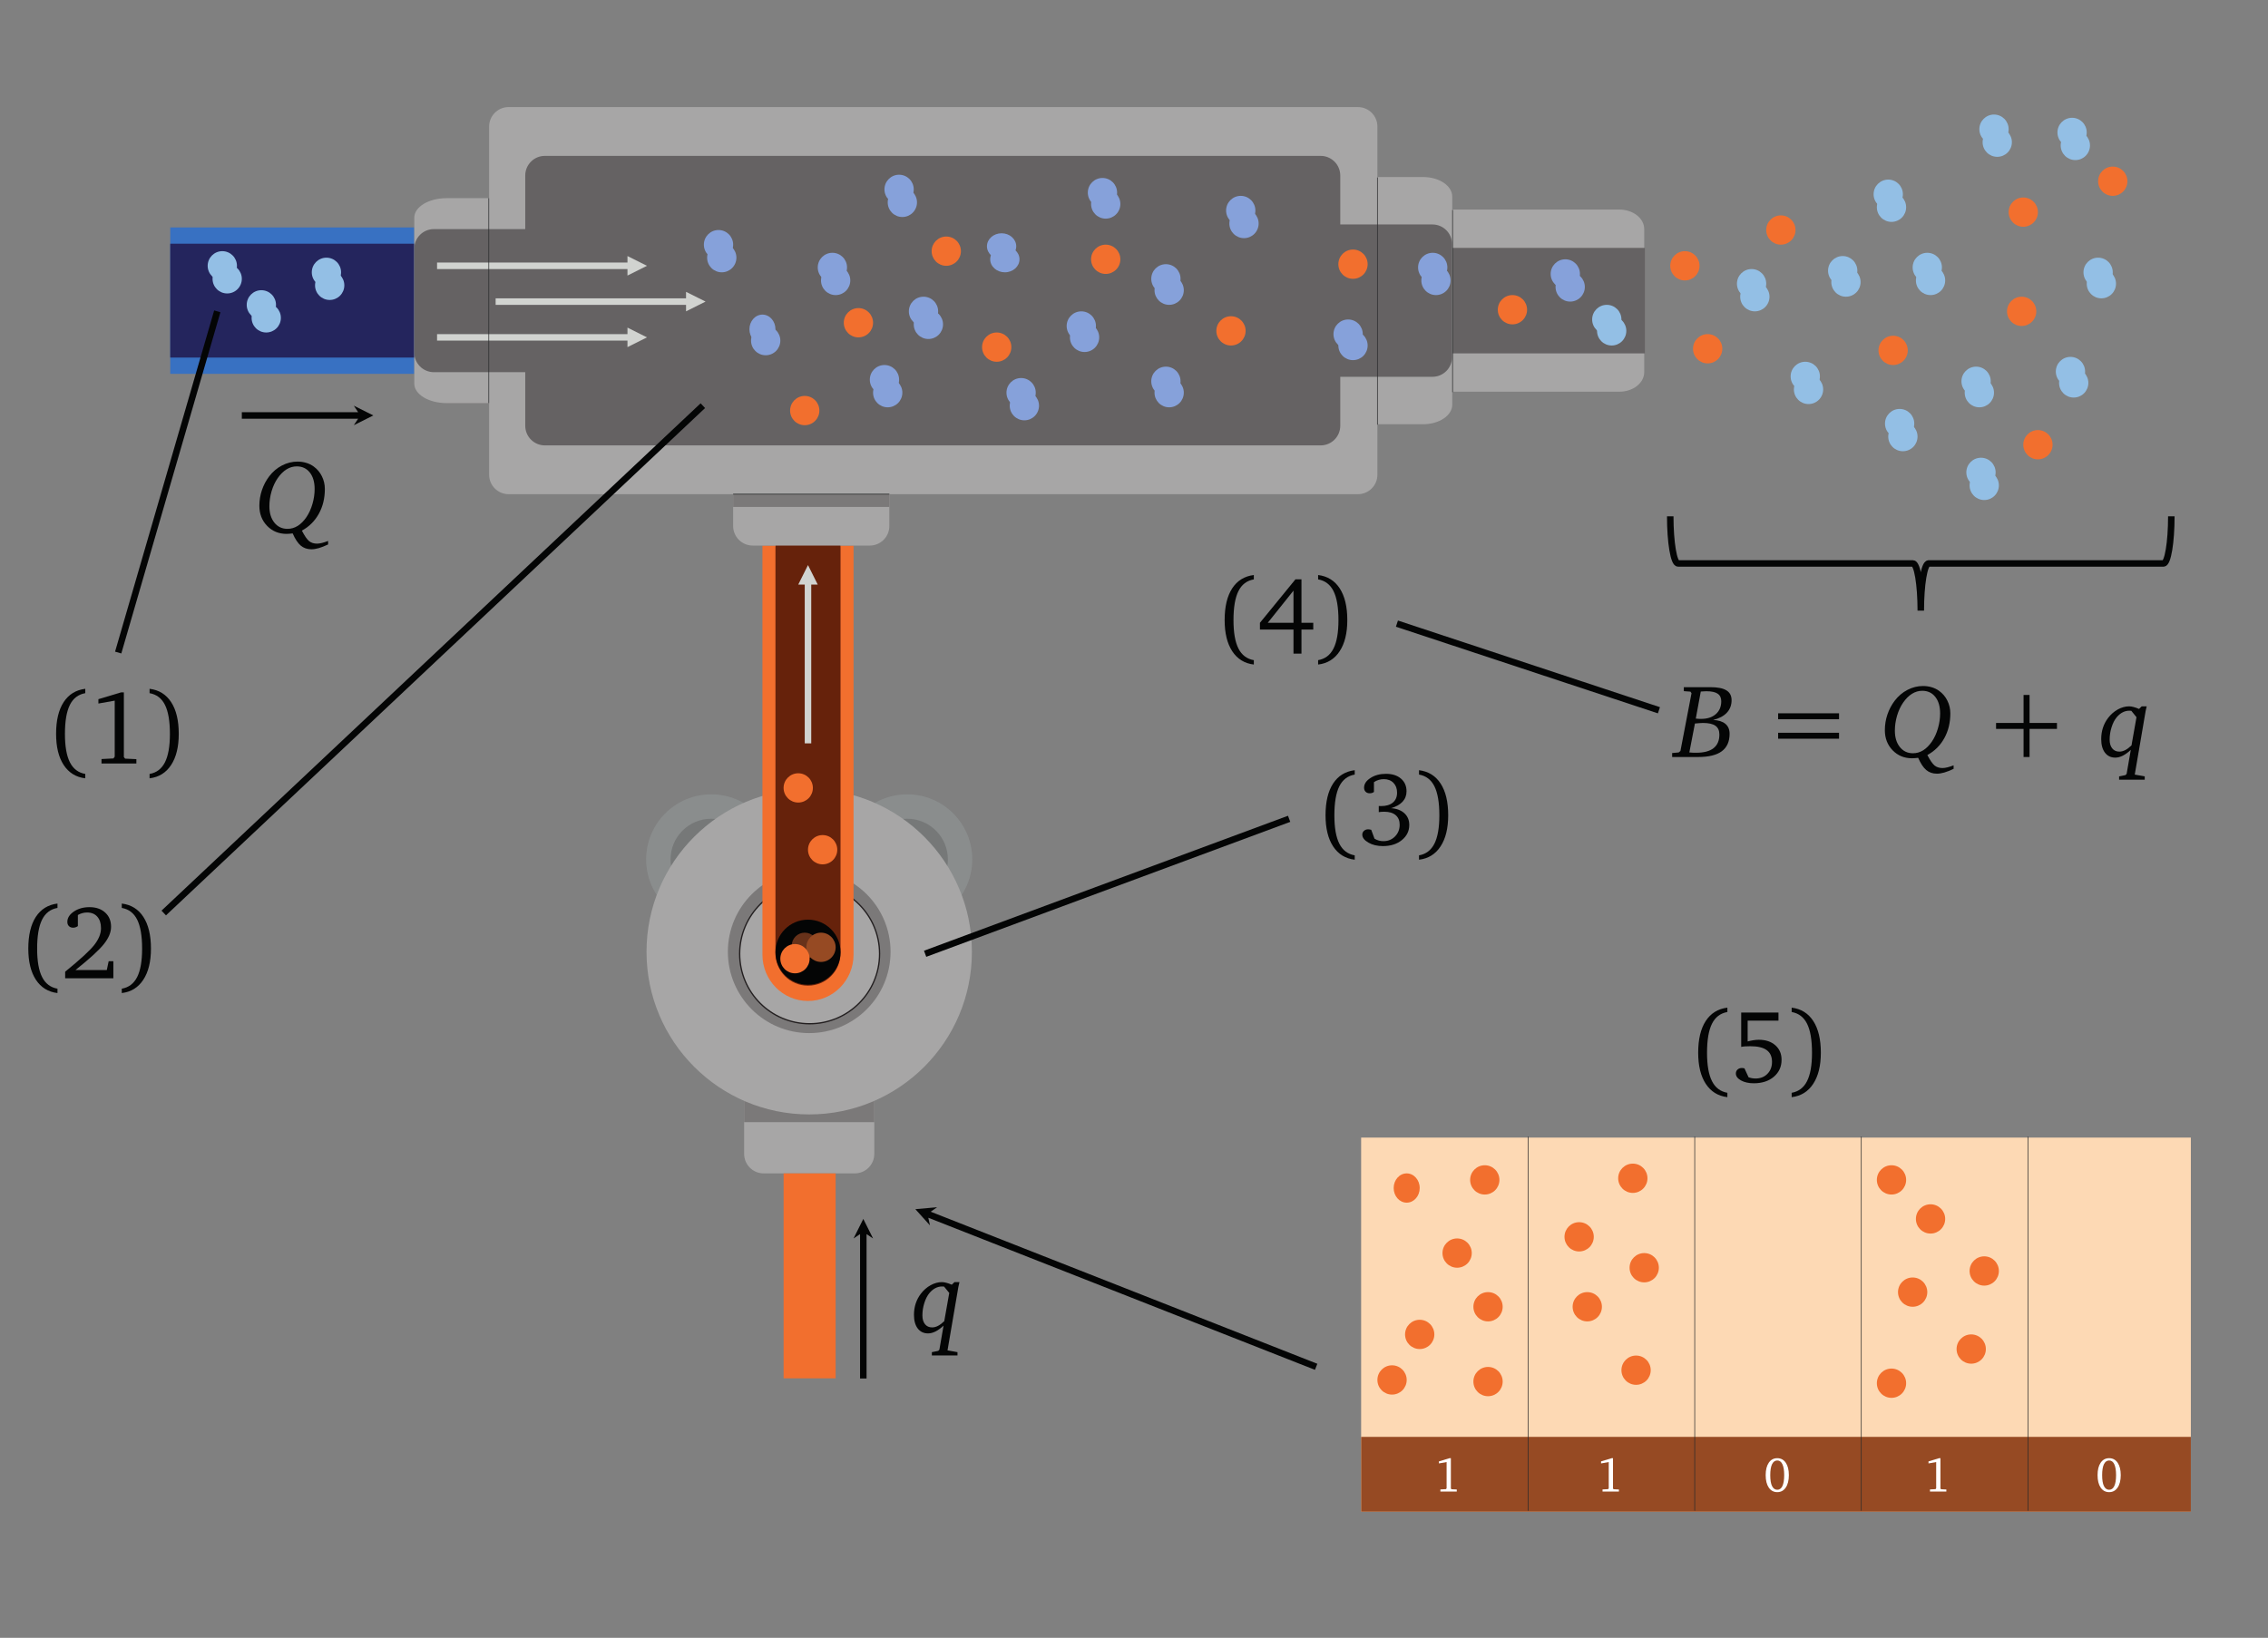 <?xml version="1.0" encoding="UTF-8"?>
<svg xmlns="http://www.w3.org/2000/svg" xmlns:xlink="http://www.w3.org/1999/xlink" width="697.035pt" height="503.488pt" viewBox="0 0 697.035 503.488">
<rect x="0" y="0" width="697.035" height="503.488" fill="#808080" stroke="none"/>
<defs>
<g>
<g id="glyph-0-0">
<path d="M 10.047 -14.203 C 9.973 -14.211 9.891 -14.219 9.797 -14.219 C 9.711 -14.227 9.582 -14.234 9.406 -14.234 C 8.688 -14.234 8.004 -14.062 7.359 -13.719 C 6.711 -13.383 6.102 -12.875 5.531 -12.188 C 4.895 -11.414 4.379 -10.406 3.984 -9.156 C 3.586 -7.906 3.391 -6.633 3.391 -5.344 C 3.391 -4.195 3.656 -3.297 4.188 -2.641 C 4.719 -1.984 5.445 -1.656 6.375 -1.656 C 6.969 -1.656 7.57 -1.812 8.188 -2.125 C 8.801 -2.445 9.441 -2.93 10.109 -3.578 L 11.641 -12.25 Z M 13.25 -15.578 L 14.781 -15.578 C 14.77 -15.523 14.75 -15.438 14.719 -15.312 C 14.562 -14.695 14.469 -14.281 14.438 -14.062 L 11.109 5.406 L 14.172 5.953 L 14.172 6.969 L 6.297 6.969 L 6.297 5.953 L 8.25 5.562 L 8.609 5.188 L 9.891 -2.203 C 9.035 -1.398 8.211 -0.801 7.422 -0.406 C 6.629 -0.008 5.863 0.188 5.125 0.188 C 3.789 0.188 2.734 -0.316 1.953 -1.328 C 1.18 -2.348 0.797 -3.738 0.797 -5.5 C 0.797 -6.738 0.973 -7.906 1.328 -9 C 1.691 -10.094 2.219 -11.094 2.906 -12 C 3.758 -13.113 4.758 -13.988 5.906 -14.625 C 7.062 -15.258 8.219 -15.578 9.375 -15.578 C 9.789 -15.578 10.242 -15.508 10.734 -15.375 C 11.234 -15.25 11.797 -15.051 12.422 -14.781 Z M 13.25 -15.578 "/>
</g>
<g id="glyph-0-1">
<path d="M 4.359 -8.094 C 4.359 -6.02 4.867 -4.344 5.891 -3.062 C 6.91 -1.789 8.254 -1.156 9.922 -1.156 C 11.035 -1.156 12.082 -1.457 13.062 -2.062 C 14.039 -2.676 14.938 -3.578 15.75 -4.766 C 16.539 -5.941 17.156 -7.289 17.594 -8.812 C 18.039 -10.332 18.266 -11.863 18.266 -13.406 C 18.266 -15.539 17.77 -17.234 16.781 -18.484 C 15.789 -19.734 14.453 -20.359 12.766 -20.359 C 11.66 -20.359 10.613 -20.051 9.625 -19.438 C 8.645 -18.832 7.738 -17.93 6.906 -16.734 C 6.113 -15.586 5.488 -14.242 5.031 -12.703 C 4.582 -11.16 4.359 -9.625 4.359 -8.094 Z M 22.406 2.562 L 22.406 3.641 C 21.332 4.148 20.379 4.523 19.547 4.766 C 18.723 5.004 17.969 5.125 17.281 5.125 C 15.988 5.125 14.895 4.75 14 4 C 13.113 3.25 12.285 2 11.516 0.25 C 11.191 0.289 10.875 0.32 10.562 0.344 C 10.258 0.375 9.957 0.391 9.656 0.391 C 7.258 0.391 5.266 -0.426 3.672 -2.062 C 2.078 -3.707 1.281 -5.77 1.281 -8.25 C 1.281 -9.906 1.539 -11.504 2.062 -13.047 C 2.582 -14.598 3.332 -16.02 4.312 -17.312 C 5.414 -18.75 6.723 -19.859 8.234 -20.641 C 9.754 -21.43 11.352 -21.828 13.031 -21.828 C 13.977 -21.828 14.867 -21.695 15.703 -21.438 C 16.547 -21.188 17.305 -20.812 17.984 -20.312 C 19.066 -19.531 19.906 -18.531 20.5 -17.312 C 21.102 -16.102 21.406 -14.801 21.406 -13.406 C 21.406 -10.551 20.785 -8.008 19.547 -5.781 C 18.316 -3.551 16.582 -1.828 14.344 -0.609 C 15.195 1.035 15.941 2.113 16.578 2.625 C 17.211 3.133 18.023 3.391 19.016 3.391 C 19.43 3.391 19.938 3.316 20.531 3.172 C 21.133 3.023 21.758 2.82 22.406 2.562 Z M 22.406 2.562 "/>
</g>
<g id="glyph-0-2">
<path d="M 4.391 -1.406 C 4.754 -1.375 5.109 -1.348 5.453 -1.328 C 5.805 -1.316 6.156 -1.312 6.5 -1.312 C 8.863 -1.312 10.641 -1.781 11.828 -2.719 C 13.023 -3.656 13.625 -5.051 13.625 -6.906 C 13.625 -8.133 13.219 -9.035 12.406 -9.609 C 11.594 -10.18 10.316 -10.469 8.578 -10.469 C 8.336 -10.469 8.023 -10.453 7.641 -10.422 C 7.266 -10.398 6.754 -10.359 6.109 -10.297 Z M 6.375 -11.812 C 6.727 -11.781 7.035 -11.754 7.297 -11.734 C 7.555 -11.723 7.789 -11.719 8 -11.719 C 9.906 -11.719 11.414 -12.207 12.531 -13.188 C 13.645 -14.164 14.203 -15.488 14.203 -17.156 C 14.203 -18.195 13.832 -18.969 13.094 -19.469 C 12.352 -19.969 11.207 -20.219 9.656 -20.219 C 9.445 -20.219 9.195 -20.207 8.906 -20.188 C 8.625 -20.176 8.289 -20.156 7.906 -20.125 Z M 2.688 -21.469 L 10.906 -21.469 C 13.113 -21.469 14.742 -21.141 15.797 -20.484 C 16.848 -19.836 17.375 -18.832 17.375 -17.469 C 17.375 -15.945 16.891 -14.664 15.922 -13.625 C 14.961 -12.594 13.562 -11.848 11.719 -11.391 C 13.375 -11.305 14.629 -10.906 15.484 -10.188 C 16.336 -9.469 16.766 -8.453 16.766 -7.141 C 16.766 -4.742 15.961 -2.953 14.359 -1.766 C 12.766 -0.586 10.348 0 7.109 0 L -0.891 0 L -0.891 -1.219 L 1.125 -1.406 L 1.656 -1.859 L 5.062 -19.609 L 4.734 -20.094 L 2.688 -20.25 Z M 2.688 -21.469 "/>
</g>
<g id="glyph-0-3">
</g>
<g id="glyph-0-4">
<path d="M 3.969 -7.453 L 22.688 -7.453 L 22.688 -5.625 L 3.969 -5.625 Z M 3.969 -13.438 L 22.688 -13.438 L 22.688 -11.609 L 3.969 -11.609 Z M 3.969 -13.438 "/>
</g>
<g id="glyph-0-5">
<path d="M 12.422 -19.078 L 14.266 -19.078 L 14.266 -10.469 L 22.688 -10.469 L 22.688 -8.641 L 14.266 -8.641 L 14.266 0 L 12.422 0 L 12.422 -8.641 L 3.969 -8.641 L 3.969 -10.469 L 12.422 -10.469 Z M 12.422 -19.078 "/>
</g>
<g id="glyph-1-0">
<path d="M 4.672 -10.25 L 5.078 -10.25 L 5.078 -0.938 L 5.266 -0.703 L 6.891 -0.625 L 6.891 0 L 1.859 0 L 1.859 -0.641 L 3.578 -0.734 L 3.766 -0.984 L 3.766 -9.062 L 1.406 -8.641 L 1.406 -9.266 Z M 4.672 -10.25 "/>
</g>
<g id="glyph-1-1">
<path d="M 4.172 -9.547 C 3.473 -9.547 2.938 -9.16 2.562 -8.391 C 2.195 -7.617 2.016 -6.5 2.016 -5.031 C 2.016 -3.562 2.195 -2.445 2.562 -1.688 C 2.938 -0.926 3.473 -0.547 4.172 -0.547 C 4.867 -0.547 5.395 -0.926 5.75 -1.688 C 6.113 -2.445 6.297 -3.566 6.297 -5.047 C 6.297 -6.516 6.113 -7.629 5.75 -8.391 C 5.395 -9.16 4.867 -9.547 4.172 -9.547 Z M 4.172 -10.25 C 5.273 -10.25 6.145 -9.785 6.781 -8.859 C 7.414 -7.93 7.734 -6.66 7.734 -5.047 C 7.734 -3.422 7.41 -2.141 6.766 -1.203 C 6.129 -0.273 5.266 0.188 4.172 0.188 C 3.078 0.188 2.207 -0.273 1.562 -1.203 C 0.926 -2.141 0.609 -3.422 0.609 -5.047 C 0.609 -6.66 0.926 -7.93 1.562 -8.859 C 2.195 -9.785 3.066 -10.25 4.172 -10.25 Z M 4.172 -10.25 "/>
</g>
<g id="glyph-2-0">
<path d="M 12.359 -22.969 L 12.359 -21.625 C 10.211 -21.25 8.633 -20.047 7.625 -18.016 C 6.613 -15.992 6.109 -13.02 6.109 -9.094 C 6.109 -5.281 6.617 -2.367 7.641 -0.359 C 8.66 1.648 10.234 2.836 12.359 3.203 L 12.359 4.547 C 9.516 4.211 7.305 2.852 5.734 0.469 C 4.172 -1.902 3.391 -5.102 3.391 -9.125 C 3.391 -13.227 4.16 -16.473 5.703 -18.859 C 7.254 -21.242 9.473 -22.613 12.359 -22.969 Z M 12.359 -22.969 "/>
</g>
<g id="glyph-2-1">
<path d="M 9.953 -21.859 L 10.844 -21.859 L 10.844 -1.984 L 11.234 -1.5 L 14.688 -1.344 L 14.688 0 L 3.969 0 L 3.969 -1.375 L 7.641 -1.562 L 8.031 -2.109 L 8.031 -19.328 L 3.016 -18.438 L 3.016 -19.781 Z M 9.953 -21.859 "/>
</g>
<g id="glyph-2-2">
<path d="M 0.984 -22.969 C 3.867 -22.613 6.082 -21.242 7.625 -18.859 C 9.176 -16.473 9.953 -13.227 9.953 -9.125 C 9.953 -5.102 9.164 -1.902 7.594 0.469 C 6.031 2.852 3.828 4.211 0.984 4.547 L 0.984 3.203 C 3.109 2.836 4.68 1.648 5.703 -0.359 C 6.723 -2.367 7.234 -5.281 7.234 -9.094 C 7.234 -13.02 6.727 -15.992 5.719 -18.016 C 4.707 -20.047 3.129 -21.25 0.984 -21.625 Z M 0.984 -22.969 "/>
</g>
<g id="glyph-2-3">
<path d="M 4.516 -2.531 L 14.141 -2.531 L 14.719 -5.25 L 16.156 -5.25 L 16.156 0 L 1.344 0 L 1.344 -2.016 C 6.008 -5.805 9.008 -8.57 10.344 -10.312 C 11.688 -12.051 12.359 -13.742 12.359 -15.391 C 12.359 -16.898 11.977 -18.082 11.219 -18.938 C 10.469 -19.789 9.426 -20.219 8.094 -20.219 C 7.594 -20.219 7.109 -20.156 6.641 -20.031 C 6.172 -19.906 5.707 -19.711 5.25 -19.453 L 5.25 -16.031 C 5.02 -15.875 4.785 -15.754 4.547 -15.672 C 4.305 -15.586 4.062 -15.547 3.812 -15.547 C 3.258 -15.547 2.82 -15.707 2.5 -16.031 C 2.176 -16.352 2.016 -16.789 2.016 -17.344 C 2.016 -18.539 2.676 -19.594 4 -20.5 C 5.332 -21.406 6.93 -21.859 8.797 -21.859 C 10.828 -21.859 12.441 -21.305 13.641 -20.203 C 14.848 -19.109 15.453 -17.645 15.453 -15.812 C 15.453 -14.125 14.719 -12.359 13.25 -10.516 C 11.789 -8.672 8.879 -6.008 4.516 -2.531 Z M 4.516 -2.531 "/>
</g>
<g id="glyph-2-4">
<path d="M 10.141 -11.297 C 11.891 -11.172 13.258 -10.648 14.25 -9.734 C 15.25 -8.816 15.75 -7.617 15.75 -6.141 C 15.75 -4.273 14.988 -2.723 13.469 -1.484 C 11.957 -0.254 10.016 0.359 7.641 0.359 C 5.898 0.359 4.41 0 3.172 -0.719 C 1.93 -1.438 1.312 -2.254 1.312 -3.172 C 1.312 -3.629 1.484 -4.016 1.828 -4.328 C 2.172 -4.641 2.598 -4.797 3.109 -4.797 C 3.285 -4.797 3.453 -4.781 3.609 -4.75 C 3.766 -4.727 3.914 -4.691 4.062 -4.641 L 5.062 -1.922 C 5.488 -1.66 5.926 -1.469 6.375 -1.344 C 6.832 -1.219 7.301 -1.156 7.781 -1.156 C 9.219 -1.156 10.41 -1.633 11.359 -2.594 C 12.316 -3.562 12.797 -4.766 12.797 -6.203 C 12.797 -7.484 12.383 -8.469 11.562 -9.156 C 10.75 -9.852 9.582 -10.203 8.062 -10.203 C 7.77 -10.203 7.477 -10.191 7.188 -10.172 C 6.906 -10.148 6.633 -10.117 6.375 -10.078 L 6.375 -11.969 C 6.445 -11.969 6.555 -11.961 6.703 -11.953 C 6.848 -11.941 6.961 -11.938 7.047 -11.938 C 8.629 -11.938 9.848 -12.297 10.703 -13.016 C 11.566 -13.734 12 -14.75 12 -16.062 C 12 -17.32 11.629 -18.328 10.891 -19.078 C 10.148 -19.836 9.164 -20.219 7.938 -20.219 C 7.363 -20.219 6.828 -20.141 6.328 -19.984 C 5.828 -19.836 5.348 -19.609 4.891 -19.297 L 4.891 -16.281 C 4.703 -16.145 4.5 -16.039 4.281 -15.969 C 4.07 -15.906 3.836 -15.875 3.578 -15.875 C 3.066 -15.875 2.648 -16.031 2.328 -16.344 C 2.016 -16.664 1.859 -17.082 1.859 -17.594 C 1.859 -18.738 2.516 -19.734 3.828 -20.578 C 5.141 -21.43 6.734 -21.859 8.609 -21.859 C 10.516 -21.859 12.039 -21.367 13.188 -20.391 C 14.332 -19.41 14.906 -18.109 14.906 -16.484 C 14.906 -15.234 14.5 -14.164 13.688 -13.281 C 12.875 -12.406 11.691 -11.742 10.141 -11.297 Z M 10.141 -11.297 "/>
</g>
<g id="glyph-2-5">
<path d="M 11.172 -18.172 L 3.266 -8.281 L 11.172 -8.281 Z M 11.781 -21.656 L 13.625 -21.656 L 13.625 -8.281 L 17.25 -8.281 L 17.25 -6.203 L 13.625 -6.203 L 13.625 1.188 L 11.172 1.188 L 11.172 -6.203 L 0.859 -6.203 L 0.859 -8.281 Z M 11.781 -21.656 "/>
</g>
<g id="glyph-2-6">
<path d="M 3.234 -21.469 L 14.688 -21.469 L 14.688 -18.969 L 5.219 -18.969 L 5.219 -12.578 C 5.82 -12.742 6.41 -12.867 6.984 -12.953 C 7.555 -13.047 8.109 -13.094 8.641 -13.094 C 10.754 -13.094 12.445 -12.531 13.719 -11.406 C 15 -10.281 15.641 -8.789 15.641 -6.938 C 15.641 -4.812 14.852 -3.078 13.281 -1.734 C 11.707 -0.391 9.648 0.281 7.109 0.281 C 5.547 0.281 4.234 -0.008 3.172 -0.594 C 2.117 -1.188 1.594 -1.895 1.594 -2.719 C 1.594 -3.219 1.766 -3.625 2.109 -3.938 C 2.461 -4.258 2.91 -4.422 3.453 -4.422 C 3.547 -4.422 3.656 -4.41 3.781 -4.391 C 3.906 -4.379 4.055 -4.352 4.234 -4.312 L 5.5 -1.562 C 5.852 -1.438 6.207 -1.344 6.562 -1.281 C 6.926 -1.219 7.285 -1.188 7.641 -1.188 C 9.129 -1.188 10.344 -1.66 11.281 -2.609 C 12.227 -3.566 12.703 -4.797 12.703 -6.297 C 12.703 -7.922 12.156 -9.129 11.062 -9.922 C 9.977 -10.711 8.305 -11.109 6.047 -11.109 C 5.453 -11.109 4.922 -11.094 4.453 -11.062 C 3.992 -11.031 3.586 -10.977 3.234 -10.906 Z M 3.234 -21.469 "/>
</g>
</g>
</defs>
<path fill-rule="nonzero" fill="rgb(22.108%, 44.499%, 75.783%)" fill-opacity="1" d="M 127.324 114.918 L 52.324 114.918 L 52.324 69.918 L 127.324 69.918 Z M 127.324 114.918 "/>
<path fill-rule="nonzero" fill="rgb(14.117%, 14.784%, 36.539%)" fill-opacity="1" d="M 127.324 109.918 L 52.324 109.918 L 52.324 74.918 L 127.324 74.918 Z M 127.324 109.918 "/>
<path fill-rule="nonzero" fill="rgb(54.277%, 55.338%, 55.432%)" fill-opacity="1" d="M 238.586 264.188 C 238.586 275.234 229.633 284.188 218.586 284.188 C 207.539 284.188 198.586 275.234 198.586 264.188 C 198.586 253.145 207.539 244.188 218.586 244.188 C 229.633 244.188 238.586 253.145 238.586 264.188 "/>
<path fill-rule="nonzero" fill="rgb(54.277%, 55.338%, 55.432%)" fill-opacity="1" d="M 298.812 264.188 C 298.812 275.234 289.859 284.188 278.812 284.188 C 267.77 284.188 258.812 275.234 258.812 264.188 C 258.812 253.145 267.77 244.188 278.812 244.188 C 289.859 244.188 298.812 253.145 298.812 264.188 "/>
<path fill-rule="nonzero" fill="rgb(46.436%, 47.089%, 47.122%)" fill-opacity="1" d="M 291.312 264.188 C 291.312 271.094 285.719 276.688 278.812 276.688 C 271.91 276.688 266.312 271.094 266.312 264.188 C 266.312 257.285 271.91 251.688 278.812 251.688 C 285.719 251.688 291.312 257.285 291.312 264.188 "/>
<path fill-rule="nonzero" fill="rgb(46.436%, 47.089%, 47.122%)" fill-opacity="1" d="M 231.086 264.188 C 231.086 271.094 225.488 276.688 218.586 276.688 C 211.684 276.688 206.086 271.094 206.086 264.188 C 206.086 257.285 211.684 251.688 218.586 251.688 C 225.488 251.688 231.086 257.285 231.086 264.188 "/>
<path fill-rule="nonzero" fill="rgb(65.492%, 64.864%, 65.019%)" fill-opacity="1" d="M 262.707 360.711 L 234.695 360.711 C 231.383 360.711 228.699 358.027 228.699 354.719 L 228.699 338.707 C 228.699 335.395 231.383 332.711 234.695 332.711 L 262.707 332.711 C 266.016 332.711 268.699 335.395 268.699 338.707 L 268.699 354.719 C 268.699 358.027 266.016 360.711 262.707 360.711 "/>
<path fill-rule="nonzero" fill="rgb(48.238%, 47.296%, 47.53%)" fill-opacity="1" d="M 268.699 344.961 L 228.699 344.961 L 228.699 332.711 L 268.699 332.711 Z M 268.699 344.961 "/>
<path fill-rule="nonzero" fill="rgb(65.492%, 64.864%, 65.019%)" fill-opacity="1" d="M 298.699 292.586 C 298.699 320.203 276.312 342.586 248.699 342.586 C 221.086 342.586 198.699 320.203 198.699 292.586 C 198.699 264.973 221.086 242.586 248.699 242.586 C 276.312 242.586 298.699 264.973 298.699 292.586 "/>
<path fill-rule="nonzero" fill="rgb(48.238%, 47.296%, 47.53%)" fill-opacity="1" d="M 273.699 292.586 C 273.699 306.395 262.508 317.586 248.699 317.586 C 234.895 317.586 223.699 306.395 223.699 292.586 C 223.699 278.781 234.895 267.586 248.699 267.586 C 262.508 267.586 273.699 278.781 273.699 292.586 "/>
<path fill-rule="nonzero" fill="rgb(65.492%, 64.864%, 65.019%)" fill-opacity="1" d="M 270.324 293.211 C 270.324 305.086 260.699 314.711 248.824 314.711 C 236.949 314.711 227.324 305.086 227.324 293.211 C 227.324 281.34 236.949 271.711 248.824 271.711 C 260.699 271.711 270.324 281.34 270.324 293.211 "/>
<path fill="none" stroke-width="0.4" stroke-linecap="butt" stroke-linejoin="miter" stroke="rgb(13.73%, 12.16%, 12.549%)" stroke-opacity="1" stroke-miterlimit="10" d="M -0.001 0.001 C -0.001 -11.874 -9.626 -21.499 -21.501 -21.499 C -33.376 -21.499 -43.001 -11.874 -43.001 0.001 C -43.001 11.873 -33.376 21.501 -21.501 21.501 C -9.626 21.501 -0.001 11.873 -0.001 0.001 Z M -0.001 0.001 " transform="matrix(1, 0, 0, -1, 270.325, 293.212)"/>
<path fill-rule="nonzero" fill="rgb(65.492%, 64.864%, 65.019%)" fill-opacity="1" d="M 437.633 64.418 L 497.66 64.418 C 501.895 64.418 505.324 67.105 505.324 70.418 L 505.324 114.418 C 505.324 117.73 501.895 120.418 497.66 120.418 L 437.633 120.418 C 433.402 120.418 429.969 117.73 429.969 114.418 L 429.969 70.418 C 429.969 67.105 433.402 64.418 437.633 64.418 "/>
<path fill-rule="nonzero" fill="rgb(65.492%, 64.864%, 65.019%)" fill-opacity="1" d="M 156.312 32.918 L 417.34 32.918 C 420.645 32.918 423.324 35.598 423.324 38.906 L 423.324 145.93 C 423.324 149.238 420.645 151.918 417.34 151.918 L 156.312 151.918 C 153.008 151.918 150.324 149.238 150.324 145.93 L 150.324 38.906 C 150.324 35.598 153.008 32.918 156.312 32.918 "/>
<path fill-rule="nonzero" fill="rgb(65.492%, 64.864%, 65.019%)" fill-opacity="1" d="M 137.242 60.918 L 155.527 60.918 C 161.004 60.918 165.441 63.598 165.441 66.902 L 165.441 117.934 C 165.441 121.238 161.004 123.918 155.527 123.918 L 137.242 123.918 C 131.766 123.918 127.324 121.238 127.324 117.934 L 127.324 66.902 C 127.324 63.598 131.766 60.918 137.242 60.918 "/>
<path fill-rule="nonzero" fill="rgb(65.492%, 64.864%, 65.019%)" fill-opacity="1" d="M 420.879 54.418 L 437.336 54.418 C 442.301 54.418 446.324 57.105 446.324 60.422 L 446.324 124.414 C 446.324 127.73 442.301 130.418 437.336 130.418 L 420.879 130.418 C 415.914 130.418 411.891 127.73 411.891 124.414 L 411.891 60.422 C 411.891 57.105 415.914 54.418 420.879 54.418 "/>
<path fill-rule="nonzero" fill="rgb(39.61%, 38.512%, 38.785%)" fill-opacity="1" d="M 440.242 115.832 L 406.273 115.832 C 402.953 115.832 400.262 113.141 400.262 109.82 L 400.262 75.016 C 400.262 71.695 402.953 69.004 406.273 69.004 L 440.242 69.004 C 443.562 69.004 446.258 71.695 446.258 75.016 L 446.258 109.82 C 446.258 113.141 443.562 115.832 440.242 115.832 "/>
<path fill-rule="evenodd" fill="rgb(39.61%, 38.512%, 38.785%)" fill-opacity="1" d="M 505.535 108.633 L 446.391 108.633 L 446.391 76.203 L 505.535 76.203 Z M 505.535 108.633 "/>
<path fill-rule="nonzero" fill="rgb(39.61%, 38.512%, 38.785%)" fill-opacity="1" d="M 405.875 136.918 L 167.461 136.918 C 164.129 136.918 161.426 134.215 161.426 130.883 L 161.426 53.953 C 161.426 50.621 164.129 47.918 167.461 47.918 L 405.875 47.918 C 409.207 47.918 411.91 50.621 411.91 53.953 L 411.91 130.883 C 411.91 134.215 409.207 136.918 405.875 136.918 "/>
<path fill-rule="nonzero" fill="rgb(39.61%, 38.512%, 38.785%)" fill-opacity="1" d="M 162.258 114.41 L 133.336 114.41 C 130.016 114.41 127.324 111.719 127.324 108.398 L 127.324 76.438 C 127.324 73.117 130.016 70.43 133.336 70.43 L 162.258 70.43 C 165.578 70.43 168.27 73.117 168.27 76.438 L 168.27 108.398 C 168.27 111.719 165.578 114.41 162.258 114.41 "/>
<path fill-rule="evenodd" fill="rgb(94.539%, 43.422%, 18.271%)" fill-opacity="1" d="M 234.324 167.711 L 262.324 167.711 L 262.324 293.414 L 262.316 293.414 L 262.324 293.484 C 262.324 301.34 256.059 307.711 248.324 307.711 C 240.594 307.711 234.324 301.34 234.324 293.484 L 234.332 293.414 L 234.324 293.414 Z M 234.324 167.711 "/>
<g fill="rgb(1.727%, 2.271%, 2.324%)" fill-opacity="1">
<use xlink:href="#glyph-0-0" x="280.096" y="409.713"/>
</g>
<g fill="rgb(1.727%, 2.271%, 2.324%)" fill-opacity="1">
<use xlink:href="#glyph-0-1" x="78.432" y="163.729"/>
</g>
<path fill-rule="nonzero" fill="rgb(1.727%, 2.271%, 2.324%)" fill-opacity="1" d="M 74.324 128.711 L 110.738 128.711 L 110.738 126.711 L 74.324 126.711 Z M 110.738 127.711 L 108.738 130.711 L 114.738 127.711 L 108.738 124.711 Z M 110.738 127.711 "/>
<path fill-rule="nonzero" fill="rgb(1.727%, 2.271%, 2.324%)" fill-opacity="1" d="M 266.324 378.711 L 264.324 378.711 L 264.324 423.758 L 266.324 423.758 Z M 265.324 378.711 L 268.324 380.711 L 265.324 374.711 L 262.324 380.711 Z M 265.324 378.711 "/>
<path fill-rule="nonzero" fill="rgb(81.905%, 82.515%, 81.554%)" fill-opacity="1" d="M 152.324 91.711 L 211.844 91.711 L 211.844 93.711 L 152.324 93.711 Z M 210.844 89.711 L 216.844 92.711 L 210.844 95.711 Z M 210.844 89.711 "/>
<path fill-rule="nonzero" fill="rgb(57.803%, 74.899%, 89.772%)" fill-opacity="1" d="M 63.824 81.711 C 63.824 79.227 65.84 77.211 68.324 77.211 C 70.809 77.211 72.824 79.227 72.824 81.711 C 72.824 84.199 70.809 86.211 68.324 86.211 C 65.84 86.211 63.824 84.199 63.824 81.711 "/>
<path fill-rule="nonzero" fill="rgb(57.803%, 74.899%, 89.772%)" fill-opacity="1" d="M 65.324 85.711 C 65.324 83.227 67.34 81.211 69.824 81.211 C 72.309 81.211 74.324 83.227 74.324 85.711 C 74.324 88.199 72.309 90.211 69.824 90.211 C 67.34 90.211 65.324 88.199 65.324 85.711 "/>
<path fill-rule="nonzero" fill="rgb(57.803%, 74.899%, 89.772%)" fill-opacity="1" d="M 75.824 93.711 C 75.824 91.227 77.84 89.211 80.324 89.211 C 82.809 89.211 84.824 91.227 84.824 93.711 C 84.824 96.199 82.809 98.211 80.324 98.211 C 77.84 98.211 75.824 96.199 75.824 93.711 "/>
<path fill-rule="nonzero" fill="rgb(57.803%, 74.899%, 89.772%)" fill-opacity="1" d="M 77.324 97.711 C 77.324 95.227 79.34 93.211 81.824 93.211 C 84.309 93.211 86.324 95.227 86.324 97.711 C 86.324 100.199 84.309 102.211 81.824 102.211 C 79.34 102.211 77.324 100.199 77.324 97.711 "/>
<path fill-rule="nonzero" fill="rgb(57.803%, 74.899%, 89.772%)" fill-opacity="1" d="M 95.824 83.711 C 95.824 81.227 97.84 79.211 100.324 79.211 C 102.809 79.211 104.824 81.227 104.824 83.711 C 104.824 86.199 102.809 88.211 100.324 88.211 C 97.84 88.211 95.824 86.199 95.824 83.711 "/>
<path fill-rule="nonzero" fill="rgb(57.803%, 74.899%, 89.772%)" fill-opacity="1" d="M 96.824 87.711 C 96.824 85.227 98.84 83.211 101.324 83.211 C 103.809 83.211 105.824 85.227 105.824 87.711 C 105.824 90.199 103.809 92.211 101.324 92.211 C 98.84 92.211 96.824 90.199 96.824 87.711 "/>
<path fill-rule="nonzero" fill="rgb(52.519%, 63.084%, 85.364%)" fill-opacity="1" d="M 216.324 75.211 C 216.324 72.727 218.34 70.711 220.824 70.711 C 223.309 70.711 225.324 72.727 225.324 75.211 C 225.324 77.699 223.309 79.711 220.824 79.711 C 218.34 79.711 216.324 77.699 216.324 75.211 "/>
<path fill-rule="nonzero" fill="rgb(52.519%, 63.084%, 85.364%)" fill-opacity="1" d="M 217.324 79.211 C 217.324 76.727 219.34 74.711 221.824 74.711 C 224.309 74.711 226.324 76.727 226.324 79.211 C 226.324 81.699 224.309 83.711 221.824 83.711 C 219.34 83.711 217.324 81.699 217.324 79.211 "/>
<path fill-rule="nonzero" fill="rgb(52.519%, 63.084%, 85.364%)" fill-opacity="1" d="M 230.324 101.211 C 230.324 98.727 232.117 96.711 234.324 96.711 C 236.535 96.711 238.324 98.727 238.324 101.211 C 238.324 103.699 236.535 105.711 234.324 105.711 C 232.117 105.711 230.324 103.699 230.324 101.211 "/>
<path fill-rule="nonzero" fill="rgb(52.519%, 63.084%, 85.364%)" fill-opacity="1" d="M 230.824 104.711 C 230.824 102.227 232.84 100.211 235.324 100.211 C 237.809 100.211 239.824 102.227 239.824 104.711 C 239.824 107.199 237.809 109.211 235.324 109.211 C 232.84 109.211 230.824 107.199 230.824 104.711 "/>
<path fill-rule="nonzero" fill="rgb(52.519%, 63.084%, 85.364%)" fill-opacity="1" d="M 251.324 82.211 C 251.324 79.727 253.34 77.711 255.824 77.711 C 258.309 77.711 260.324 79.727 260.324 82.211 C 260.324 84.699 258.309 86.711 255.824 86.711 C 253.34 86.711 251.324 84.699 251.324 82.211 "/>
<path fill-rule="nonzero" fill="rgb(52.519%, 63.084%, 85.364%)" fill-opacity="1" d="M 252.324 86.211 C 252.324 83.727 254.34 81.711 256.824 81.711 C 259.309 81.711 261.324 83.727 261.324 86.211 C 261.324 88.699 259.309 90.711 256.824 90.711 C 254.34 90.711 252.324 88.699 252.324 86.211 "/>
<path fill-rule="nonzero" fill="rgb(52.519%, 63.084%, 85.364%)" fill-opacity="1" d="M 279.324 95.711 C 279.324 93.227 281.34 91.211 283.824 91.211 C 286.309 91.211 288.324 93.227 288.324 95.711 C 288.324 98.199 286.309 100.211 283.824 100.211 C 281.34 100.211 279.324 98.199 279.324 95.711 "/>
<path fill-rule="nonzero" fill="rgb(52.519%, 63.084%, 85.364%)" fill-opacity="1" d="M 280.824 99.711 C 280.824 97.227 282.84 95.211 285.324 95.211 C 287.809 95.211 289.824 97.227 289.824 99.711 C 289.824 102.199 287.809 104.211 285.324 104.211 C 282.84 104.211 280.824 102.199 280.824 99.711 "/>
<path fill-rule="nonzero" fill="rgb(52.519%, 63.084%, 85.364%)" fill-opacity="1" d="M 303.324 75.711 C 303.324 73.504 305.34 71.711 307.824 71.711 C 310.309 71.711 312.324 73.504 312.324 75.711 C 312.324 77.922 310.309 79.711 307.824 79.711 C 305.34 79.711 303.324 77.922 303.324 75.711 "/>
<path fill-rule="nonzero" fill="rgb(52.519%, 63.084%, 85.364%)" fill-opacity="1" d="M 304.324 79.711 C 304.324 77.504 306.34 75.711 308.824 75.711 C 311.309 75.711 313.324 77.504 313.324 79.711 C 313.324 81.922 311.309 83.711 308.824 83.711 C 306.34 83.711 304.324 81.922 304.324 79.711 "/>
<path fill-rule="nonzero" fill="rgb(52.519%, 63.084%, 85.364%)" fill-opacity="1" d="M 327.824 100.211 C 327.824 97.727 329.84 95.711 332.324 95.711 C 334.809 95.711 336.824 97.727 336.824 100.211 C 336.824 102.699 334.809 104.711 332.324 104.711 C 329.84 104.711 327.824 102.699 327.824 100.211 "/>
<path fill-rule="nonzero" fill="rgb(52.519%, 63.084%, 85.364%)" fill-opacity="1" d="M 328.824 103.711 C 328.824 101.227 330.84 99.211 333.324 99.211 C 335.809 99.211 337.824 101.227 337.824 103.711 C 337.824 106.199 335.809 108.211 333.324 108.211 C 330.84 108.211 328.824 106.199 328.824 103.711 "/>
<path fill-rule="nonzero" fill="rgb(52.519%, 63.084%, 85.364%)" fill-opacity="1" d="M 353.824 85.711 C 353.824 83.227 355.84 81.211 358.324 81.211 C 360.809 81.211 362.824 83.227 362.824 85.711 C 362.824 88.199 360.809 90.211 358.324 90.211 C 355.84 90.211 353.824 88.199 353.824 85.711 "/>
<path fill-rule="nonzero" fill="rgb(52.519%, 63.084%, 85.364%)" fill-opacity="1" d="M 354.824 89.211 C 354.824 86.727 356.84 84.711 359.324 84.711 C 361.809 84.711 363.824 86.727 363.824 89.211 C 363.824 91.699 361.809 93.711 359.324 93.711 C 356.84 93.711 354.824 91.699 354.824 89.211 "/>
<path fill-rule="nonzero" fill="rgb(52.519%, 63.084%, 85.364%)" fill-opacity="1" d="M 353.824 117.211 C 353.824 114.727 355.84 112.711 358.324 112.711 C 360.809 112.711 362.824 114.727 362.824 117.211 C 362.824 119.699 360.809 121.711 358.324 121.711 C 355.84 121.711 353.824 119.699 353.824 117.211 "/>
<path fill-rule="nonzero" fill="rgb(52.519%, 63.084%, 85.364%)" fill-opacity="1" d="M 354.824 120.711 C 354.824 118.227 356.84 116.211 359.324 116.211 C 361.809 116.211 363.824 118.227 363.824 120.711 C 363.824 123.199 361.809 125.211 359.324 125.211 C 356.84 125.211 354.824 123.199 354.824 120.711 "/>
<path fill-rule="nonzero" fill="rgb(52.519%, 63.084%, 85.364%)" fill-opacity="1" d="M 376.824 64.711 C 376.824 62.227 378.84 60.211 381.324 60.211 C 383.809 60.211 385.824 62.227 385.824 64.711 C 385.824 67.199 383.809 69.211 381.324 69.211 C 378.84 69.211 376.824 67.199 376.824 64.711 "/>
<path fill-rule="nonzero" fill="rgb(52.519%, 63.084%, 85.364%)" fill-opacity="1" d="M 377.824 68.711 C 377.824 66.227 379.84 64.211 382.324 64.211 C 384.809 64.211 386.824 66.227 386.824 68.711 C 386.824 71.199 384.809 73.211 382.324 73.211 C 379.84 73.211 377.824 71.199 377.824 68.711 "/>
<path fill-rule="nonzero" fill="rgb(39.861%, 13.551%, 4.385%)" fill-opacity="1" d="M 248.324 303.012 C 242.801 303.012 238.324 298.535 238.324 293.012 L 238.324 168.305 C 238.324 162.781 242.801 158.305 248.324 158.305 C 253.848 158.305 258.324 162.781 258.324 168.305 L 258.324 293.012 C 258.324 298.535 253.848 303.012 248.324 303.012 "/>
<path fill-rule="nonzero" fill="rgb(81.905%, 82.515%, 81.554%)" fill-opacity="1" d="M 249.324 178.711 L 247.324 178.711 L 247.324 228.52 L 249.324 228.52 Z M 251.324 179.711 L 248.324 173.711 L 245.324 179.711 Z M 251.324 179.711 "/>
<path fill-rule="nonzero" fill="rgb(94.539%, 43.422%, 18.271%)" fill-opacity="1" d="M 240.824 242.211 C 240.824 239.727 242.84 237.711 245.324 237.711 C 247.809 237.711 249.824 239.727 249.824 242.211 C 249.824 244.699 247.809 246.711 245.324 246.711 C 242.84 246.711 240.824 244.699 240.824 242.211 "/>
<path fill-rule="nonzero" fill="rgb(94.539%, 43.422%, 18.271%)" fill-opacity="1" d="M 248.324 261.211 C 248.324 258.727 250.34 256.711 252.824 256.711 C 255.309 256.711 257.324 258.727 257.324 261.211 C 257.324 263.699 255.309 265.711 252.824 265.711 C 250.34 265.711 248.324 263.699 248.324 261.211 "/>
<path fill-rule="nonzero" fill="rgb(94.539%, 43.422%, 18.271%)" fill-opacity="1" d="M 242.824 126.211 C 242.824 123.727 244.84 121.711 247.324 121.711 C 249.809 121.711 251.824 123.727 251.824 126.211 C 251.824 128.699 249.809 130.711 247.324 130.711 C 244.84 130.711 242.824 128.699 242.824 126.211 "/>
<path fill-rule="nonzero" fill="rgb(94.539%, 43.422%, 18.271%)" fill-opacity="1" d="M 301.824 106.711 C 301.824 104.227 303.84 102.211 306.324 102.211 C 308.809 102.211 310.824 104.227 310.824 106.711 C 310.824 109.199 308.809 111.211 306.324 111.211 C 303.84 111.211 301.824 109.199 301.824 106.711 "/>
<path fill-rule="nonzero" fill="rgb(94.539%, 43.422%, 18.271%)" fill-opacity="1" d="M 335.324 79.711 C 335.324 77.227 337.34 75.211 339.824 75.211 C 342.309 75.211 344.324 77.227 344.324 79.711 C 344.324 82.199 342.309 84.211 339.824 84.211 C 337.34 84.211 335.324 82.199 335.324 79.711 "/>
<path fill-rule="nonzero" fill="rgb(94.539%, 43.422%, 18.271%)" fill-opacity="1" d="M 373.824 101.711 C 373.824 99.227 375.84 97.211 378.324 97.211 C 380.809 97.211 382.824 99.227 382.824 101.711 C 382.824 104.199 380.809 106.211 378.324 106.211 C 375.84 106.211 373.824 104.199 373.824 101.711 "/>
<path fill-rule="nonzero" fill="rgb(1.727%, 2.271%, 2.324%)" fill-opacity="1" d="M 238.324 292.711 C 238.324 287.188 242.801 282.711 248.324 282.711 C 253.848 282.711 258.324 287.188 258.324 292.711 C 258.324 298.234 253.848 302.711 248.324 302.711 C 242.801 302.711 238.324 298.234 238.324 292.711 "/>
<path fill-rule="nonzero" fill="rgb(94.539%, 43.422%, 18.271%)" fill-opacity="1" d="M 411.324 81.211 C 411.324 78.727 413.34 76.711 415.824 76.711 C 418.309 76.711 420.324 78.727 420.324 81.211 C 420.324 83.699 418.309 85.711 415.824 85.711 C 413.34 85.711 411.324 83.699 411.324 81.211 "/>
<path fill-rule="nonzero" fill="rgb(94.539%, 43.422%, 18.271%)" fill-opacity="1" d="M 460.324 95.211 C 460.324 92.727 462.34 90.711 464.824 90.711 C 467.309 90.711 469.324 92.727 469.324 95.211 C 469.324 97.699 467.309 99.711 464.824 99.711 C 462.34 99.711 460.324 97.699 460.324 95.211 "/>
<path fill-rule="nonzero" fill="rgb(40.633%, 19.783%, 10.245%)" fill-opacity="1" d="M 243.324 290.711 C 243.324 288.504 245.117 286.711 247.324 286.711 C 249.535 286.711 251.324 288.504 251.324 290.711 C 251.324 292.922 249.535 294.711 247.324 294.711 C 245.117 294.711 243.324 292.922 243.324 290.711 "/>
<path fill-rule="nonzero" fill="rgb(58.783%, 29.233%, 13.676%)" fill-opacity="1" d="M 247.824 291.211 C 247.824 288.727 249.84 286.711 252.324 286.711 C 254.809 286.711 256.824 288.727 256.824 291.211 C 256.824 293.699 254.809 295.711 252.324 295.711 C 249.84 295.711 247.824 293.699 247.824 291.211 "/>
<path fill-rule="nonzero" fill="rgb(94.539%, 43.422%, 18.271%)" fill-opacity="1" d="M 542.824 70.711 C 542.824 68.227 544.84 66.211 547.324 66.211 C 549.809 66.211 551.824 68.227 551.824 70.711 C 551.824 73.199 549.809 75.211 547.324 75.211 C 544.84 75.211 542.824 73.199 542.824 70.711 "/>
<path fill-rule="nonzero" fill="rgb(94.539%, 43.422%, 18.271%)" fill-opacity="1" d="M 577.324 107.711 C 577.324 105.227 579.34 103.211 581.824 103.211 C 584.309 103.211 586.324 105.227 586.324 107.711 C 586.324 110.199 584.309 112.211 581.824 112.211 C 579.34 112.211 577.324 110.199 577.324 107.711 "/>
<path fill-rule="nonzero" fill="rgb(94.539%, 43.422%, 18.271%)" fill-opacity="1" d="M 617.324 65.211 C 617.324 62.727 619.34 60.711 621.824 60.711 C 624.309 60.711 626.324 62.727 626.324 65.211 C 626.324 67.699 624.309 69.711 621.824 69.711 C 619.34 69.711 617.324 67.699 617.324 65.211 "/>
<path fill-rule="nonzero" fill="rgb(94.539%, 43.422%, 18.271%)" fill-opacity="1" d="M 621.824 136.711 C 621.824 134.227 623.84 132.211 626.324 132.211 C 628.809 132.211 630.824 134.227 630.824 136.711 C 630.824 139.199 628.809 141.211 626.324 141.211 C 623.84 141.211 621.824 139.199 621.824 136.711 "/>
<path fill-rule="nonzero" fill="rgb(94.539%, 43.422%, 18.271%)" fill-opacity="1" d="M 644.824 55.711 C 644.824 53.227 646.84 51.211 649.324 51.211 C 651.809 51.211 653.824 53.227 653.824 55.711 C 653.824 58.199 651.809 60.211 649.324 60.211 C 646.84 60.211 644.824 58.199 644.824 55.711 "/>
<path fill-rule="nonzero" fill="rgb(57.803%, 74.899%, 89.772%)" fill-opacity="1" d="M 533.824 87.211 C 533.824 84.727 535.84 82.711 538.324 82.711 C 540.809 82.711 542.824 84.727 542.824 87.211 C 542.824 89.699 540.809 91.711 538.324 91.711 C 535.84 91.711 533.824 89.699 533.824 87.211 "/>
<path fill-rule="nonzero" fill="rgb(57.803%, 74.899%, 89.772%)" fill-opacity="1" d="M 534.824 91.211 C 534.824 88.727 536.84 86.711 539.324 86.711 C 541.809 86.711 543.824 88.727 543.824 91.211 C 543.824 93.699 541.809 95.711 539.324 95.711 C 536.84 95.711 534.824 93.699 534.824 91.211 "/>
<path fill-rule="nonzero" fill="rgb(57.803%, 74.899%, 89.772%)" fill-opacity="1" d="M 575.824 59.711 C 575.824 57.227 577.84 55.211 580.324 55.211 C 582.809 55.211 584.824 57.227 584.824 59.711 C 584.824 62.199 582.809 64.211 580.324 64.211 C 577.84 64.211 575.824 62.199 575.824 59.711 "/>
<path fill-rule="nonzero" fill="rgb(57.803%, 74.899%, 89.772%)" fill-opacity="1" d="M 576.824 63.711 C 576.824 61.227 578.84 59.211 581.324 59.211 C 583.809 59.211 585.824 61.227 585.824 63.711 C 585.824 66.199 583.809 68.211 581.324 68.211 C 578.84 68.211 576.824 66.199 576.824 63.711 "/>
<path fill-rule="nonzero" fill="rgb(57.803%, 74.899%, 89.772%)" fill-opacity="1" d="M 587.824 82.211 C 587.824 79.727 589.84 77.711 592.324 77.711 C 594.809 77.711 596.824 79.727 596.824 82.211 C 596.824 84.699 594.809 86.711 592.324 86.711 C 589.84 86.711 587.824 84.699 587.824 82.211 "/>
<path fill-rule="nonzero" fill="rgb(57.803%, 74.899%, 89.772%)" fill-opacity="1" d="M 588.824 86.211 C 588.824 83.727 590.84 81.711 593.324 81.711 C 595.809 81.711 597.824 83.727 597.824 86.211 C 597.824 88.699 595.809 90.711 593.324 90.711 C 590.84 90.711 588.824 88.699 588.824 86.211 "/>
<path fill-rule="nonzero" fill="rgb(57.803%, 74.899%, 89.772%)" fill-opacity="1" d="M 608.324 39.711 C 608.324 37.227 610.34 35.211 612.824 35.211 C 615.309 35.211 617.324 37.227 617.324 39.711 C 617.324 42.199 615.309 44.211 612.824 44.211 C 610.34 44.211 608.324 42.199 608.324 39.711 "/>
<path fill-rule="nonzero" fill="rgb(57.803%, 74.899%, 89.772%)" fill-opacity="1" d="M 609.324 43.711 C 609.324 41.227 611.34 39.211 613.824 39.211 C 616.309 39.211 618.324 41.227 618.324 43.711 C 618.324 46.199 616.309 48.211 613.824 48.211 C 611.34 48.211 609.324 46.199 609.324 43.711 "/>
<path fill-rule="nonzero" fill="rgb(57.803%, 74.899%, 89.772%)" fill-opacity="1" d="M 640.324 83.711 C 640.324 81.227 642.34 79.211 644.824 79.211 C 647.309 79.211 649.324 81.227 649.324 83.711 C 649.324 86.199 647.309 88.211 644.824 88.211 C 642.34 88.211 640.324 86.199 640.324 83.711 "/>
<path fill-rule="nonzero" fill="rgb(57.803%, 74.899%, 89.772%)" fill-opacity="1" d="M 641.324 87.211 C 641.324 84.727 643.34 82.711 645.824 82.711 C 648.309 82.711 650.324 84.727 650.324 87.211 C 650.324 89.699 648.309 91.711 645.824 91.711 C 643.34 91.711 641.324 89.699 641.324 87.211 "/>
<path fill-rule="nonzero" fill="rgb(57.803%, 74.899%, 89.772%)" fill-opacity="1" d="M 561.824 83.211 C 561.824 80.727 563.84 78.711 566.324 78.711 C 568.809 78.711 570.824 80.727 570.824 83.211 C 570.824 85.699 568.809 87.711 566.324 87.711 C 563.84 87.711 561.824 85.699 561.824 83.211 "/>
<path fill-rule="nonzero" fill="rgb(57.803%, 74.899%, 89.772%)" fill-opacity="1" d="M 562.824 86.711 C 562.824 84.227 564.84 82.211 567.324 82.211 C 569.809 82.211 571.824 84.227 571.824 86.711 C 571.824 89.199 569.809 91.211 567.324 91.211 C 564.84 91.211 562.824 89.199 562.824 86.711 "/>
<path fill-rule="nonzero" fill="rgb(57.803%, 74.899%, 89.772%)" fill-opacity="1" d="M 631.824 114.211 C 631.824 111.727 633.84 109.711 636.324 109.711 C 638.809 109.711 640.824 111.727 640.824 114.211 C 640.824 116.699 638.809 118.711 636.324 118.711 C 633.84 118.711 631.824 116.699 631.824 114.211 "/>
<path fill-rule="nonzero" fill="rgb(57.803%, 74.899%, 89.772%)" fill-opacity="1" d="M 632.824 117.711 C 632.824 115.227 634.84 113.211 637.324 113.211 C 639.809 113.211 641.824 115.227 641.824 117.711 C 641.824 120.199 639.809 122.211 637.324 122.211 C 634.84 122.211 632.824 120.199 632.824 117.711 "/>
<path fill-rule="nonzero" fill="rgb(57.803%, 74.899%, 89.772%)" fill-opacity="1" d="M 550.324 115.711 C 550.324 113.227 552.34 111.211 554.824 111.211 C 557.309 111.211 559.324 113.227 559.324 115.711 C 559.324 118.199 557.309 120.211 554.824 120.211 C 552.34 120.211 550.324 118.199 550.324 115.711 "/>
<path fill-rule="nonzero" fill="rgb(57.803%, 74.899%, 89.772%)" fill-opacity="1" d="M 551.324 119.711 C 551.324 117.227 553.34 115.211 555.824 115.211 C 558.309 115.211 560.324 117.227 560.324 119.711 C 560.324 122.199 558.309 124.211 555.824 124.211 C 553.34 124.211 551.324 122.199 551.324 119.711 "/>
<path fill-rule="nonzero" fill="rgb(94.539%, 43.422%, 18.271%)" fill-opacity="1" d="M 239.824 294.711 C 239.824 292.227 241.84 290.211 244.324 290.211 C 246.809 290.211 248.824 292.227 248.824 294.711 C 248.824 297.199 246.809 299.211 244.324 299.211 C 241.84 299.211 239.824 297.199 239.824 294.711 "/>
<path fill-rule="nonzero" fill="rgb(57.803%, 74.899%, 89.772%)" fill-opacity="1" d="M 632.324 40.711 C 632.324 38.227 634.34 36.211 636.824 36.211 C 639.309 36.211 641.324 38.227 641.324 40.711 C 641.324 43.199 639.309 45.211 636.824 45.211 C 634.34 45.211 632.324 43.199 632.324 40.711 "/>
<path fill-rule="nonzero" fill="rgb(57.803%, 74.899%, 89.772%)" fill-opacity="1" d="M 633.324 44.711 C 633.324 42.227 635.34 40.211 637.824 40.211 C 640.309 40.211 642.324 42.227 642.324 44.711 C 642.324 47.199 640.309 49.211 637.824 49.211 C 635.34 49.211 633.324 47.199 633.324 44.711 "/>
<path fill-rule="nonzero" fill="rgb(81.905%, 82.515%, 81.554%)" fill-opacity="1" d="M 134.324 80.711 L 193.844 80.711 L 193.844 82.711 L 134.324 82.711 Z M 192.844 78.711 L 198.844 81.711 L 192.844 84.711 Z M 192.844 78.711 "/>
<path fill-rule="nonzero" fill="rgb(81.905%, 82.515%, 81.554%)" fill-opacity="1" d="M 134.324 102.711 L 193.844 102.711 L 193.844 104.711 L 134.324 104.711 Z M 192.844 100.711 L 198.844 103.711 L 192.844 106.711 Z M 192.844 100.711 "/>
<path fill-rule="nonzero" fill="rgb(52.519%, 63.084%, 85.364%)" fill-opacity="1" d="M 476.574 84.211 C 476.574 81.727 478.59 79.711 481.074 79.711 C 483.559 79.711 485.574 81.727 485.574 84.211 C 485.574 86.699 483.559 88.711 481.074 88.711 C 478.59 88.711 476.574 86.699 476.574 84.211 "/>
<path fill-rule="nonzero" fill="rgb(52.519%, 63.084%, 85.364%)" fill-opacity="1" d="M 478.074 88.211 C 478.074 85.727 480.09 83.711 482.574 83.711 C 485.059 83.711 487.074 85.727 487.074 88.211 C 487.074 90.699 485.059 92.711 482.574 92.711 C 480.09 92.711 478.074 90.699 478.074 88.211 "/>
<path fill-rule="nonzero" fill="rgb(52.519%, 63.084%, 85.364%)" fill-opacity="1" d="M 435.824 82.211 C 435.824 79.727 437.84 77.711 440.324 77.711 C 442.809 77.711 444.824 79.727 444.824 82.211 C 444.824 84.699 442.809 86.711 440.324 86.711 C 437.84 86.711 435.824 84.699 435.824 82.211 "/>
<path fill-rule="nonzero" fill="rgb(52.519%, 63.084%, 85.364%)" fill-opacity="1" d="M 436.824 86.211 C 436.824 83.727 438.84 81.711 441.324 81.711 C 443.809 81.711 445.824 83.727 445.824 86.211 C 445.824 88.699 443.809 90.711 441.324 90.711 C 438.84 90.711 436.824 88.699 436.824 86.211 "/>
<path fill-rule="nonzero" fill="rgb(52.519%, 63.084%, 85.364%)" fill-opacity="1" d="M 409.824 102.711 C 409.824 100.227 411.84 98.211 414.324 98.211 C 416.809 98.211 418.824 100.227 418.824 102.711 C 418.824 105.199 416.809 107.211 414.324 107.211 C 411.84 107.211 409.824 105.199 409.824 102.711 "/>
<path fill-rule="nonzero" fill="rgb(52.519%, 63.084%, 85.364%)" fill-opacity="1" d="M 411.324 106.211 C 411.324 103.727 413.34 101.711 415.824 101.711 C 418.309 101.711 420.324 103.727 420.324 106.211 C 420.324 108.699 418.309 110.711 415.824 110.711 C 413.34 110.711 411.324 108.699 411.324 106.211 "/>
<path fill-rule="nonzero" fill="rgb(57.803%, 74.899%, 89.772%)" fill-opacity="1" d="M 489.324 98.211 C 489.324 95.727 491.34 93.711 493.824 93.711 C 496.309 93.711 498.324 95.727 498.324 98.211 C 498.324 100.699 496.309 102.711 493.824 102.711 C 491.34 102.711 489.324 100.699 489.324 98.211 "/>
<path fill-rule="nonzero" fill="rgb(57.803%, 74.899%, 89.772%)" fill-opacity="1" d="M 490.824 101.711 C 490.824 99.227 492.84 97.211 495.324 97.211 C 497.809 97.211 499.824 99.227 499.824 101.711 C 499.824 104.199 497.809 106.211 495.324 106.211 C 492.84 106.211 490.824 104.199 490.824 101.711 "/>
<path fill-rule="nonzero" fill="rgb(52.519%, 63.084%, 85.364%)" fill-opacity="1" d="M 334.324 59.211 C 334.324 56.727 336.34 54.711 338.824 54.711 C 341.309 54.711 343.324 56.727 343.324 59.211 C 343.324 61.699 341.309 63.711 338.824 63.711 C 336.34 63.711 334.324 61.699 334.324 59.211 "/>
<path fill-rule="nonzero" fill="rgb(52.519%, 63.084%, 85.364%)" fill-opacity="1" d="M 335.324 62.711 C 335.324 60.227 337.34 58.211 339.824 58.211 C 342.309 58.211 344.324 60.227 344.324 62.711 C 344.324 65.199 342.309 67.211 339.824 67.211 C 337.34 67.211 335.324 65.199 335.324 62.711 "/>
<path fill-rule="nonzero" fill="rgb(52.519%, 63.084%, 85.364%)" fill-opacity="1" d="M 309.324 120.711 C 309.324 118.227 311.34 116.211 313.824 116.211 C 316.309 116.211 318.324 118.227 318.324 120.711 C 318.324 123.199 316.309 125.211 313.824 125.211 C 311.34 125.211 309.324 123.199 309.324 120.711 "/>
<path fill-rule="nonzero" fill="rgb(52.519%, 63.084%, 85.364%)" fill-opacity="1" d="M 310.324 124.711 C 310.324 122.227 312.34 120.211 314.824 120.211 C 317.309 120.211 319.324 122.227 319.324 124.711 C 319.324 127.199 317.309 129.211 314.824 129.211 C 312.34 129.211 310.324 127.199 310.324 124.711 "/>
<path fill-rule="nonzero" fill="rgb(52.519%, 63.084%, 85.364%)" fill-opacity="1" d="M 271.824 58.211 C 271.824 55.727 273.84 53.711 276.324 53.711 C 278.809 53.711 280.824 55.727 280.824 58.211 C 280.824 60.699 278.809 62.711 276.324 62.711 C 273.84 62.711 271.824 60.699 271.824 58.211 "/>
<path fill-rule="nonzero" fill="rgb(52.519%, 63.084%, 85.364%)" fill-opacity="1" d="M 272.824 62.211 C 272.824 59.727 274.84 57.711 277.324 57.711 C 279.809 57.711 281.824 59.727 281.824 62.211 C 281.824 64.699 279.809 66.711 277.324 66.711 C 274.84 66.711 272.824 64.699 272.824 62.211 "/>
<path fill-rule="nonzero" fill="rgb(52.519%, 63.084%, 85.364%)" fill-opacity="1" d="M 267.324 116.711 C 267.324 114.227 269.34 112.211 271.824 112.211 C 274.309 112.211 276.324 114.227 276.324 116.711 C 276.324 119.199 274.309 121.211 271.824 121.211 C 269.34 121.211 267.324 119.199 267.324 116.711 "/>
<path fill-rule="nonzero" fill="rgb(52.519%, 63.084%, 85.364%)" fill-opacity="1" d="M 268.324 120.711 C 268.324 118.227 270.34 116.211 272.824 116.211 C 275.309 116.211 277.324 118.227 277.324 120.711 C 277.324 123.199 275.309 125.211 272.824 125.211 C 270.34 125.211 268.324 123.199 268.324 120.711 "/>
<path fill-rule="nonzero" fill="rgb(94.539%, 43.422%, 18.271%)" fill-opacity="1" d="M 259.324 99.211 C 259.324 96.727 261.34 94.711 263.824 94.711 C 266.309 94.711 268.324 96.727 268.324 99.211 C 268.324 101.699 266.309 103.711 263.824 103.711 C 261.34 103.711 259.324 101.699 259.324 99.211 "/>
<path fill-rule="nonzero" fill="rgb(94.539%, 43.422%, 18.271%)" fill-opacity="1" d="M 286.324 77.211 C 286.324 74.727 288.34 72.711 290.824 72.711 C 293.309 72.711 295.324 74.727 295.324 77.211 C 295.324 79.699 293.309 81.711 290.824 81.711 C 288.34 81.711 286.324 79.699 286.324 77.211 "/>
<path fill-rule="nonzero" fill="rgb(94.539%, 43.422%, 18.271%)" fill-opacity="1" d="M 616.824 95.711 C 616.824 93.227 618.84 91.211 621.324 91.211 C 623.809 91.211 625.824 93.227 625.824 95.711 C 625.824 98.199 623.809 100.211 621.324 100.211 C 618.84 100.211 616.824 98.199 616.824 95.711 "/>
<path fill-rule="nonzero" fill="rgb(57.803%, 74.899%, 89.772%)" fill-opacity="1" d="M 602.824 117.211 C 602.824 114.727 604.84 112.711 607.324 112.711 C 609.809 112.711 611.824 114.727 611.824 117.211 C 611.824 119.699 609.809 121.711 607.324 121.711 C 604.84 121.711 602.824 119.699 602.824 117.211 "/>
<path fill-rule="nonzero" fill="rgb(57.803%, 74.899%, 89.772%)" fill-opacity="1" d="M 603.824 120.711 C 603.824 118.227 605.84 116.211 608.324 116.211 C 610.809 116.211 612.824 118.227 612.824 120.711 C 612.824 123.199 610.809 125.211 608.324 125.211 C 605.84 125.211 603.824 123.199 603.824 120.711 "/>
<path fill-rule="nonzero" fill="rgb(57.803%, 74.899%, 89.772%)" fill-opacity="1" d="M 579.324 130.211 C 579.324 127.727 581.34 125.711 583.824 125.711 C 586.309 125.711 588.324 127.727 588.324 130.211 C 588.324 132.699 586.309 134.711 583.824 134.711 C 581.34 134.711 579.324 132.699 579.324 130.211 "/>
<path fill-rule="nonzero" fill="rgb(57.803%, 74.899%, 89.772%)" fill-opacity="1" d="M 580.324 134.211 C 580.324 131.727 582.34 129.711 584.824 129.711 C 587.309 129.711 589.324 131.727 589.324 134.211 C 589.324 136.699 587.309 138.711 584.824 138.711 C 582.34 138.711 580.324 136.699 580.324 134.211 "/>
<path fill-rule="nonzero" fill="rgb(57.803%, 74.899%, 89.772%)" fill-opacity="1" d="M 604.324 145.211 C 604.324 142.727 606.34 140.711 608.824 140.711 C 611.309 140.711 613.324 142.727 613.324 145.211 C 613.324 147.699 611.309 149.711 608.824 149.711 C 606.34 149.711 604.324 147.699 604.324 145.211 "/>
<path fill-rule="nonzero" fill="rgb(57.803%, 74.899%, 89.772%)" fill-opacity="1" d="M 605.324 149.211 C 605.324 146.727 607.34 144.711 609.824 144.711 C 612.309 144.711 614.324 146.727 614.324 149.211 C 614.324 151.699 612.309 153.711 609.824 153.711 C 607.34 153.711 605.324 151.699 605.324 149.211 "/>
<path fill-rule="nonzero" fill="rgb(94.539%, 43.422%, 18.271%)" fill-opacity="1" d="M 513.324 81.711 C 513.324 79.227 515.34 77.211 517.824 77.211 C 520.309 77.211 522.324 79.227 522.324 81.711 C 522.324 84.199 520.309 86.211 517.824 86.211 C 515.34 86.211 513.324 84.199 513.324 81.711 "/>
<path fill-rule="nonzero" fill="rgb(94.539%, 43.422%, 18.271%)" fill-opacity="1" d="M 520.324 107.211 C 520.324 104.727 522.34 102.711 524.824 102.711 C 527.309 102.711 529.324 104.727 529.324 107.211 C 529.324 109.699 527.309 111.711 524.824 111.711 C 522.34 111.711 520.324 109.699 520.324 107.211 "/>
<path fill="none" stroke-width="2" stroke-linecap="butt" stroke-linejoin="miter" stroke="rgb(1.727%, 2.271%, 2.324%)" stroke-opacity="1" stroke-miterlimit="8" d="M -0.001 0.001 C -0.001 -8.006 -1.083 -14.499 -2.419 -14.499 L -74.583 -14.499 C -75.919 -14.499 -77.001 -20.991 -77.001 -28.999 C -77.001 -20.991 -78.083 -14.499 -79.419 -14.499 L -151.583 -14.499 C -152.919 -14.499 -154.001 -8.006 -154.001 0.001 " transform="matrix(1, 0, 0, -1, 667.325, 158.712)"/>
<path fill-rule="nonzero" fill="rgb(98.941%, 84.9%, 70.546%)" fill-opacity="1" d="M 418.324 349.711 L 673.324 349.711 L 673.324 464.711 L 418.324 464.711 Z M 418.324 349.711 "/>
<path fill-rule="nonzero" fill="rgb(58.783%, 29.233%, 13.676%)" fill-opacity="1" d="M 418.324 441.711 L 673.324 441.711 L 673.324 464.711 L 418.324 464.711 Z M 418.324 441.711 "/>
<path fill-rule="nonzero" fill="rgb(94.539%, 43.422%, 18.271%)" fill-opacity="1" d="M 576.824 362.711 C 576.824 360.227 578.84 358.211 581.324 358.211 C 583.809 358.211 585.824 360.227 585.824 362.711 C 585.824 365.199 583.809 367.211 581.324 367.211 C 578.84 367.211 576.824 365.199 576.824 362.711 "/>
<path fill-rule="nonzero" fill="rgb(94.539%, 43.422%, 18.271%)" fill-opacity="1" d="M 588.824 374.711 C 588.824 372.227 590.84 370.211 593.324 370.211 C 595.809 370.211 597.824 372.227 597.824 374.711 C 597.824 377.199 595.809 379.211 593.324 379.211 C 590.84 379.211 588.824 377.199 588.824 374.711 "/>
<path fill-rule="nonzero" fill="rgb(94.539%, 43.422%, 18.271%)" fill-opacity="1" d="M 583.324 397.211 C 583.324 394.727 585.34 392.711 587.824 392.711 C 590.309 392.711 592.324 394.727 592.324 397.211 C 592.324 399.699 590.309 401.711 587.824 401.711 C 585.34 401.711 583.324 399.699 583.324 397.211 "/>
<path fill-rule="nonzero" fill="rgb(94.539%, 43.422%, 18.271%)" fill-opacity="1" d="M 601.324 414.711 C 601.324 412.227 603.34 410.211 605.824 410.211 C 608.309 410.211 610.324 412.227 610.324 414.711 C 610.324 417.199 608.309 419.211 605.824 419.211 C 603.34 419.211 601.324 417.199 601.324 414.711 "/>
<path fill-rule="nonzero" fill="rgb(94.539%, 43.422%, 18.271%)" fill-opacity="1" d="M 605.324 390.711 C 605.324 388.227 607.34 386.211 609.824 386.211 C 612.309 386.211 614.324 388.227 614.324 390.711 C 614.324 393.199 612.309 395.211 609.824 395.211 C 607.34 395.211 605.324 393.199 605.324 390.711 "/>
<path fill-rule="nonzero" fill="rgb(94.539%, 43.422%, 18.271%)" fill-opacity="1" d="M 576.824 425.211 C 576.824 422.727 578.84 420.711 581.324 420.711 C 583.809 420.711 585.824 422.727 585.824 425.211 C 585.824 427.699 583.809 429.711 581.324 429.711 C 578.84 429.711 576.824 427.699 576.824 425.211 "/>
<path fill-rule="nonzero" fill="rgb(94.539%, 43.422%, 18.271%)" fill-opacity="1" d="M 497.324 362.211 C 497.324 359.727 499.34 357.711 501.824 357.711 C 504.309 357.711 506.324 359.727 506.324 362.211 C 506.324 364.699 504.309 366.711 501.824 366.711 C 499.34 366.711 497.324 364.699 497.324 362.211 "/>
<path fill-rule="nonzero" fill="rgb(94.539%, 43.422%, 18.271%)" fill-opacity="1" d="M 451.824 362.711 C 451.824 360.227 453.84 358.211 456.324 358.211 C 458.809 358.211 460.824 360.227 460.824 362.711 C 460.824 365.199 458.809 367.211 456.324 367.211 C 453.84 367.211 451.824 365.199 451.824 362.711 "/>
<path fill-rule="nonzero" fill="rgb(94.539%, 43.422%, 18.271%)" fill-opacity="1" d="M 443.324 385.211 C 443.324 382.727 445.34 380.711 447.824 380.711 C 450.309 380.711 452.324 382.727 452.324 385.211 C 452.324 387.699 450.309 389.711 447.824 389.711 C 445.34 389.711 443.324 387.699 443.324 385.211 "/>
<path fill-rule="nonzero" fill="rgb(94.539%, 43.422%, 18.271%)" fill-opacity="1" d="M 483.324 401.711 C 483.324 399.227 485.34 397.211 487.824 397.211 C 490.309 397.211 492.324 399.227 492.324 401.711 C 492.324 404.199 490.309 406.211 487.824 406.211 C 485.34 406.211 483.324 404.199 483.324 401.711 "/>
<path fill-rule="nonzero" fill="rgb(94.539%, 43.422%, 18.271%)" fill-opacity="1" d="M 480.824 380.211 C 480.824 377.727 482.84 375.711 485.324 375.711 C 487.809 375.711 489.824 377.727 489.824 380.211 C 489.824 382.699 487.809 384.711 485.324 384.711 C 482.84 384.711 480.824 382.699 480.824 380.211 "/>
<path fill-rule="nonzero" fill="rgb(94.539%, 43.422%, 18.271%)" fill-opacity="1" d="M 500.824 389.711 C 500.824 387.227 502.84 385.211 505.324 385.211 C 507.809 385.211 509.824 387.227 509.824 389.711 C 509.824 392.199 507.809 394.211 505.324 394.211 C 502.84 394.211 500.824 392.199 500.824 389.711 "/>
<path fill-rule="nonzero" fill="rgb(94.539%, 43.422%, 18.271%)" fill-opacity="1" d="M 498.324 421.211 C 498.324 418.727 500.34 416.711 502.824 416.711 C 505.309 416.711 507.324 418.727 507.324 421.211 C 507.324 423.699 505.309 425.711 502.824 425.711 C 500.34 425.711 498.324 423.699 498.324 421.211 "/>
<path fill-rule="nonzero" fill="rgb(94.539%, 43.422%, 18.271%)" fill-opacity="1" d="M 452.824 424.711 C 452.824 422.227 454.84 420.211 457.324 420.211 C 459.809 420.211 461.824 422.227 461.824 424.711 C 461.824 427.199 459.809 429.211 457.324 429.211 C 454.84 429.211 452.824 427.199 452.824 424.711 "/>
<path fill-rule="nonzero" fill="rgb(94.539%, 43.422%, 18.271%)" fill-opacity="1" d="M 452.824 401.711 C 452.824 399.227 454.84 397.211 457.324 397.211 C 459.809 397.211 461.824 399.227 461.824 401.711 C 461.824 404.199 459.809 406.211 457.324 406.211 C 454.84 406.211 452.824 404.199 452.824 401.711 "/>
<path fill-rule="nonzero" fill="rgb(94.539%, 43.422%, 18.271%)" fill-opacity="1" d="M 423.324 424.211 C 423.324 421.727 425.34 419.711 427.824 419.711 C 430.309 419.711 432.324 421.727 432.324 424.211 C 432.324 426.699 430.309 428.711 427.824 428.711 C 425.34 428.711 423.324 426.699 423.324 424.211 "/>
<path fill-rule="nonzero" fill="rgb(94.539%, 43.422%, 18.271%)" fill-opacity="1" d="M 431.824 410.211 C 431.824 407.727 433.84 405.711 436.324 405.711 C 438.809 405.711 440.824 407.727 440.824 410.211 C 440.824 412.699 438.809 414.711 436.324 414.711 C 433.84 414.711 431.824 412.699 431.824 410.211 "/>
<path fill-rule="nonzero" fill="rgb(94.539%, 43.422%, 18.271%)" fill-opacity="1" d="M 428.324 365.211 C 428.324 362.727 430.117 360.711 432.324 360.711 C 434.535 360.711 436.324 362.727 436.324 365.211 C 436.324 367.699 434.535 369.711 432.324 369.711 C 430.117 369.711 428.324 367.699 428.324 365.211 "/>
<g fill="rgb(100%, 100%, 100%)" fill-opacity="1">
<use xlink:href="#glyph-1-0" x="440.825" y="458.512"/>
</g>
<g fill="rgb(100%, 100%, 100%)" fill-opacity="1">
<use xlink:href="#glyph-1-0" x="490.655" y="458.512"/>
</g>
<g fill="rgb(100%, 100%, 100%)" fill-opacity="1">
<use xlink:href="#glyph-1-0" x="591.29" y="458.512"/>
</g>
<g fill="rgb(100%, 100%, 100%)" fill-opacity="1">
<use xlink:href="#glyph-1-1" x="644.045" y="458.512"/>
</g>
<g fill="rgb(100%, 100%, 100%)" fill-opacity="1">
<use xlink:href="#glyph-1-1" x="542.045" y="458.512"/>
</g>
<path fill-rule="nonzero" fill="rgb(1.727%, 2.271%, 2.324%)" fill-opacity="1" d="M 404.133 421.102 L 284.68 374.105 L 285.414 372.246 L 404.863 419.242 Z M 285.047 373.176 L 285.812 376.699 L 281.324 371.711 L 288.008 371.117 Z M 285.047 373.176 "/>
<path fill="none" stroke-width="2" stroke-linecap="butt" stroke-linejoin="miter" stroke="rgb(1.727%, 2.271%, 2.324%)" stroke-opacity="1" stroke-miterlimit="8" d="M 0 0.001 L -30.457 -104.889 " transform="matrix(1, 0, 0, -1, 66.781, 95.712)"/>
<path fill="none" stroke-width="2" stroke-linecap="butt" stroke-linejoin="miter" stroke="rgb(1.727%, 2.271%, 2.324%)" stroke-opacity="1" stroke-miterlimit="8" d="M -0.002 0.001 L -111.869 -41.487 " transform="matrix(1, 0, 0, -1, 396.193, 251.712)"/>
<path fill="none" stroke-width="2" stroke-linecap="butt" stroke-linejoin="miter" stroke="rgb(1.727%, 2.271%, 2.324%)" stroke-opacity="1" stroke-miterlimit="8" d="M 0.002 0.001 L -165.682 -155.956 " transform="matrix(1, 0, 0, -1, 216.006, 124.712)"/>
<g fill="rgb(1.727%, 2.271%, 2.324%)" fill-opacity="1">
<use xlink:href="#glyph-0-2" x="514.801" y="232.713"/>
</g>
<g fill="rgb(1.727%, 2.271%, 2.324%)" fill-opacity="1">
<use xlink:href="#glyph-0-3" x="533.649" y="232.713"/>
<use xlink:href="#glyph-0-4" x="542.513" y="232.713"/>
<use xlink:href="#glyph-0-3" x="569.137" y="232.713"/>
<use xlink:href="#glyph-0-1" x="578.001" y="232.713"/>
<use xlink:href="#glyph-0-3" x="600.625" y="232.713"/>
<use xlink:href="#glyph-0-5" x="609.489" y="232.713"/>
<use xlink:href="#glyph-0-3" x="636.113" y="232.713"/>
</g>
<g fill="rgb(1.727%, 2.271%, 2.324%)" fill-opacity="1">
<use xlink:href="#glyph-0-0" x="644.977" y="232.713"/>
</g>
<path fill="none" stroke-width="2" stroke-linecap="butt" stroke-linejoin="miter" stroke="rgb(1.727%, 2.271%, 2.324%)" stroke-opacity="1" stroke-miterlimit="8" d="M 0 -0.001 L -80.519 26.628 " transform="matrix(1, 0, 0, -1, 509.844, 218.339)"/>
<g fill="rgb(1.727%, 2.271%, 2.324%)" fill-opacity="1">
<use xlink:href="#glyph-2-0" x="13.849" y="234.713"/>
</g>
<g fill="rgb(1.727%, 2.271%, 2.324%)" fill-opacity="1">
<use xlink:href="#glyph-2-1" x="27.225" y="234.713"/>
</g>
<g fill="rgb(1.727%, 2.271%, 2.324%)" fill-opacity="1">
<use xlink:href="#glyph-2-2" x="44.985" y="234.713"/>
</g>
<g fill="rgb(1.727%, 2.271%, 2.324%)" fill-opacity="1">
<use xlink:href="#glyph-2-0" x="5.305" y="300.729"/>
</g>
<g fill="rgb(1.727%, 2.271%, 2.324%)" fill-opacity="1">
<use xlink:href="#glyph-2-3" x="18.681" y="300.729"/>
</g>
<g fill="rgb(1.727%, 2.271%, 2.324%)" fill-opacity="1">
<use xlink:href="#glyph-2-2" x="36.441" y="300.729"/>
</g>
<g fill="rgb(1.727%, 2.271%, 2.324%)" fill-opacity="1">
<use xlink:href="#glyph-2-0" x="403.993" y="259.737"/>
</g>
<g fill="rgb(1.727%, 2.271%, 2.324%)" fill-opacity="1">
<use xlink:href="#glyph-2-4" x="417.369" y="259.737"/>
</g>
<g fill="rgb(1.727%, 2.271%, 2.324%)" fill-opacity="1">
<use xlink:href="#glyph-2-2" x="435.129" y="259.737"/>
</g>
<g fill="rgb(1.727%, 2.271%, 2.324%)" fill-opacity="1">
<use xlink:href="#glyph-2-0" x="372.985" y="199.737"/>
</g>
<g fill="rgb(1.727%, 2.271%, 2.324%)" fill-opacity="1">
<use xlink:href="#glyph-2-5" x="386.361" y="199.737"/>
</g>
<g fill="rgb(1.727%, 2.271%, 2.324%)" fill-opacity="1">
<use xlink:href="#glyph-2-2" x="404.121" y="199.737"/>
</g>
<g fill="rgb(1.727%, 2.271%, 2.324%)" fill-opacity="1">
<use xlink:href="#glyph-2-0" x="518.521" y="332.729"/>
</g>
<g fill="rgb(1.727%, 2.271%, 2.324%)" fill-opacity="1">
<use xlink:href="#glyph-2-6" x="531.897" y="332.729"/>
</g>
<g fill="rgb(1.727%, 2.271%, 2.324%)" fill-opacity="1">
<use xlink:href="#glyph-2-2" x="549.657" y="332.729"/>
</g>
<path fill-rule="nonzero" fill="rgb(15.694%, 16.017%, 16.64%)" fill-opacity="1" d="M 446.523 120.531 L 446.324 120.531 L 446.324 64.531 L 446.523 64.531 Z M 446.523 120.531 "/>
<path fill-rule="nonzero" fill="rgb(15.694%, 16.017%, 16.64%)" fill-opacity="1" d="M 423.426 130.531 L 423.227 130.531 L 423.227 54.531 L 423.426 54.531 Z M 423.426 130.531 "/>
<path fill-rule="nonzero" fill="rgb(15.694%, 16.017%, 16.64%)" fill-opacity="1" d="M 150.324 123.918 L 150.125 123.918 L 150.125 60.918 L 150.324 60.918 Z M 150.324 123.918 "/>
<path fill-rule="nonzero" fill="rgb(65.492%, 64.864%, 65.019%)" fill-opacity="1" d="M 267.316 167.711 L 231.332 167.711 C 228.016 167.711 225.324 165.023 225.324 161.707 L 225.324 150.883 C 225.324 147.566 228.016 144.875 231.332 144.875 L 267.316 144.875 C 270.637 144.875 273.324 147.566 273.324 150.883 L 273.324 161.707 C 273.324 165.023 270.637 167.711 267.316 167.711 "/>
<path fill-rule="nonzero" fill="rgb(48.238%, 47.296%, 47.53%)" fill-opacity="1" d="M 273.324 155.84 L 225.324 155.84 L 225.324 151.816 L 273.324 151.816 Z M 273.324 155.84 "/>
<path fill-rule="nonzero" fill="rgb(15.694%, 16.017%, 16.64%)" fill-opacity="1" d="M 273.324 152.02 L 225.324 152.02 L 225.324 151.82 L 273.324 151.82 Z M 273.324 152.02 "/>
<path fill-rule="nonzero" fill="rgb(94.539%, 43.422%, 18.271%)" fill-opacity="1" d="M 256.824 423.711 L 240.824 423.711 L 240.824 360.711 L 256.824 360.711 Z M 256.824 423.711 "/>
<path fill-rule="nonzero" fill="rgb(15.694%, 16.017%, 16.64%)" fill-opacity="1" d="M 469.746 464.414 L 469.547 464.414 L 469.547 349.414 L 469.746 349.414 Z M 469.746 464.414 "/>
<path fill-rule="nonzero" fill="rgb(15.694%, 16.017%, 16.64%)" fill-opacity="1" d="M 623.344 464.414 L 623.145 464.414 L 623.145 349.414 L 623.344 349.414 Z M 623.344 464.414 "/>
<path fill-rule="nonzero" fill="rgb(15.694%, 16.017%, 16.64%)" fill-opacity="1" d="M 572.145 464.414 L 571.945 464.414 L 571.945 349.414 L 572.145 349.414 Z M 572.145 464.414 "/>
<path fill-rule="nonzero" fill="rgb(15.694%, 16.017%, 16.64%)" fill-opacity="1" d="M 520.945 464.414 L 520.746 464.414 L 520.746 349.414 L 520.945 349.414 Z M 520.945 464.414 "/>
</svg>
